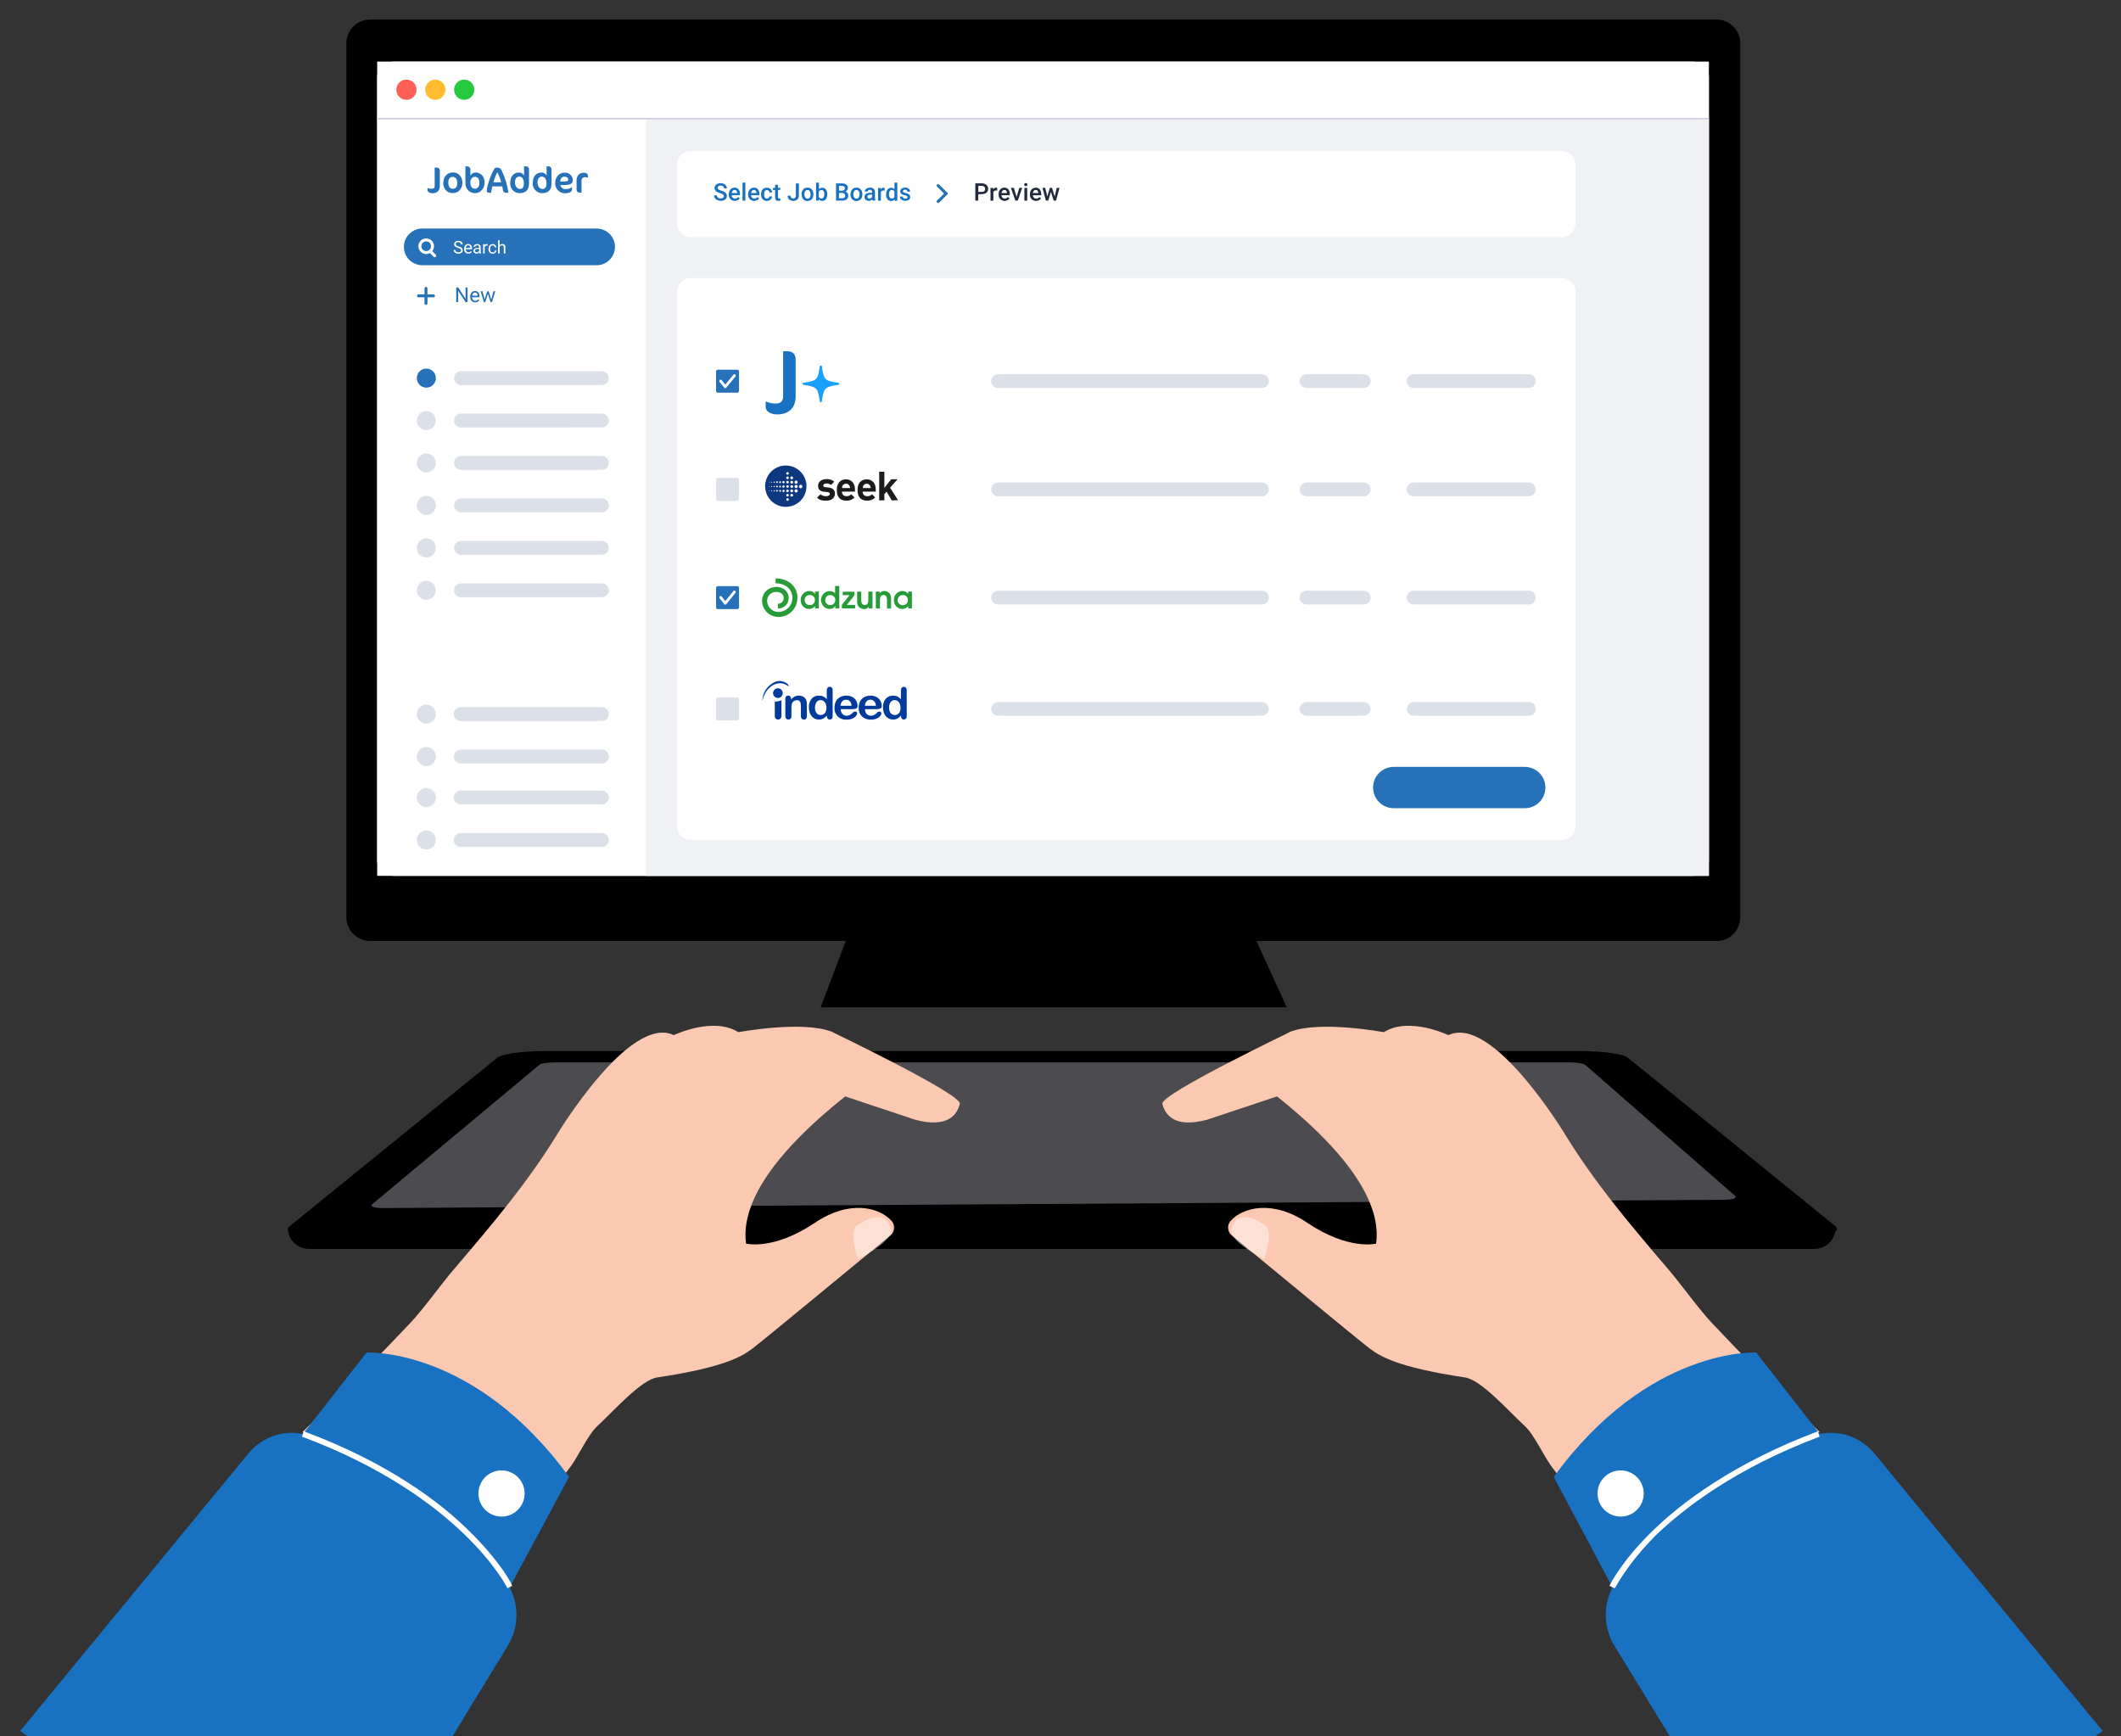 <?xml version="1.0" encoding="utf-8"?>
<!-- Generator: Adobe Illustrator 26.0.3, SVG Export Plug-In . SVG Version: 6.00 Build 0)  -->
<svg version="1.1" id="Layer_1" xmlns="http://www.w3.org/2000/svg" xmlns:xlink="http://www.w3.org/1999/xlink" x="0px" y="0px"
	 viewBox="0 0 358.2 293.2" style="enable-background:new 0 0 358.2 293.2;" xml:space="preserve">
<rect x="0" y="0" width="358.2" height="293.2" fill="#333333" stroke="none"/>
<style type="text/css">
	.st0{fill:#4B4B50;}
	.st1{fill:#FFFFFF;}
	.st2{opacity:0.04;}
	.st3{fill:none;}
	.st4{fill:#BD6840;}
	.st5{fill:#FBC8B1;}
	.st6{opacity:0.45;fill:#FFFFFF;enable-background:new    ;}
	.st7{fill:#1971C2;}
	.st8{fill:#F0F1F5;}
	.st9{fill:#2771B8;}
	.st10{fill:#DCE0E8;}
	.st11{fill:none;stroke:#FFFFFF;stroke-width:0.498;stroke-linecap:round;stroke-miterlimit:10;}
	.st12{fill:none;stroke:#2771B8;stroke-width:0.498;stroke-linecap:round;stroke-miterlimit:10;}
	.st13{fill:#222B3D;}
	.st14{fill:#1C1C1C;}
	.st15{fill:#0D3880;}
	.st16{fill:#19A0FA;}
	.st17{fill:none;stroke:#FFFFFF;stroke-width:0.46;stroke-linecap:round;stroke-linejoin:round;}
	.st18{fill:#279B37;}
	.st19{fill-rule:evenodd;clip-rule:evenodd;fill:#003A9B;}
	.st20{fill:none;stroke:#CACBDF;stroke-width:0.227;stroke-miterlimit:10;}
	.st21{fill:#FF5F56;}
	.st22{fill:#FEBC2E;}
	.st23{fill:#26C840;}
</style>
<g>
	<g>
		<g>
			<path d="M303.5,209.1H55.3c-4.9,0-7.7-0.9-6.3-2.1l35-28.4c0.7-0.6,4.1-1.1,7.6-1.1h175.7c3.5,0,6.9,0.5,7.6,1.1l35,28.4
				C311.2,208.1,308.4,209.1,303.5,209.1z"/>
		</g>
	</g>
	<g>
		<g>
			<path class="st0" d="M291,202.6L64.8,204c-1.4,0-2.3-0.2-2-0.6l28.3-23.6c0.2-0.2,1.4-0.4,2.6-0.4h171.4c1.2,0,2.3,0.2,2.6,0.4
				l25.4,22.2C293.3,202.4,292.4,202.6,291,202.6z"/>
		</g>
	</g>
	<path d="M306.4,210.9H52.2c-2,0-3.6-1.6-3.6-3.6l0,0H310l0,0C310,209.3,308.4,210.9,306.4,210.9z"/>
	<polyline points="145.4,152.1 138.6,170.1 217.3,170.1 209.1,152.1 	"/>
	<g>
		<g>
			<g>
				<path d="M289.9,158.9H62.5c-2.2,0-4-1.8-4-4V7.3c0-2.2,1.8-4,4-4h227.4c2.2,0,4,1.8,4,4V155
					C293.8,157.2,292.1,158.9,289.9,158.9z"/>
			</g>
		</g>
		<g>
			<g>
				<rect x="63.7" y="10.4" class="st1" width="224.9" height="137.5"/>
			</g>
		</g>
		<g class="st2">
			<g>
				<path class="st3" d="M129,158.2H62.9c-2,0-3.7-1.7-3.7-3.7V7.8c0-2,1.7-3.7,3.7-3.7h135.7"/>
			</g>
		</g>
	</g>
	<g>
		<g>
			<g>
				<g>
					<g>
						<path class="st4" d="M149.9,179.8c0,0,5.6,2.6,5.3,4.3c-0.4,1.6-1.8,4.2-7.5,2.7l-5.7-2.1c0,0,3.4-4.1,3.4-4.3
							C145.3,180.1,149.9,179.8,149.9,179.8z"/>
						<path class="st5" d="M140.4,174.2c0,0,22.1,10.6,21.7,12.2c-0.4,1.6-1.8,4.2-7.5,2.7l-12-4c0,0-2.1-3.5-2.1-3.6
							C140.5,181.2,140.4,174.2,140.4,174.2z"/>
						<path class="st5" d="M149.9,179.8c-7.5,5.3-25.5,18.5-23.9,30.2c0,0,4.6,1.2,11.6-3.5c5.9-4,11-2.6,13-0.3
							c0.6,0.7,0.5,1.8-0.2,2.4c-4.4,3.6-21.8,18-23.3,19.1c-1.7,1.3-4.7,3.2-16.1,4.9c-2.7,0.4-7.1,5.4-10,8.1
							c-1.8,1.6-3.3,5.3-4.9,7.3c-5,6.4-14.1,21.3-14.1,21.3l-30.9-27.5c0,0,7.8-7.4,18.1-18.3c2.2-2.3,5.5-6.9,7.4-9.1
							c7.1-8.3,12.6-14.9,17.4-22.7c0,0,12.3-20.5,19.8-16.9c0,0,6.6-3.2,10.9-0.5c0,0,10.7-2,15.7-0.1"/>
						<path class="st5" d="M140.5,174.1c-2.1,0.8-4.1,1.7-6.1,2.7c-1,0.5-2,1.1-2.9,1.6c-1,0.6-1.9,1.2-2.8,1.8
							c-0.5,0.3-0.9,0.6-1.4,1c-0.4,0.3-0.9,0.7-1.3,1c-0.9,0.7-1.7,1.4-2.5,2.2l-0.3,0.3c-0.1,0.1-0.2,0.2-0.3,0.3
							c-0.2,0.2-0.4,0.4-0.6,0.6l-0.6,0.6c-0.2,0.2-0.4,0.4-0.5,0.6c-0.2,0.2-0.3,0.4-0.5,0.7l-0.3,0.3c-0.1,0.1-0.2,0.2-0.2,0.3
							l-0.2,0.3c-0.1,0.1-0.2,0.2-0.2,0.4l-0.4,0.7l0,0c0.6-0.9,1.3-1.8,2-2.7c0.7-0.8,1.5-1.6,2.4-2.4c0.4-0.4,0.8-0.7,1.3-1.1
							c0.4-0.3,0.9-0.7,1.3-1s0.9-0.7,1.3-1c0.5-0.3,0.9-0.6,1.4-0.9c1.8-1.3,3.8-2.4,5.7-3.5c1-0.5,2-1.1,3-1.5
							C138.5,175.1,139.5,174.6,140.5,174.1L140.5,174.1z"/>
						<path class="st5" d="M124.9,174.3c-1.5,0.2-3,0.7-4.4,1.3c-0.7,0.3-1.4,0.7-2,1.1c-0.7,0.4-1.3,0.9-1.9,1.4
							c-1.2,1-2.3,2.2-3.1,3.5c-0.2,0.3-0.4,0.6-0.6,1c-0.1,0.2-0.2,0.3-0.3,0.5l-0.3,0.5l-0.1,0.3c0,0.1-0.1,0.2-0.1,0.3l-0.2,0.5
							c-0.2,0.4-0.3,0.7-0.4,1.1l0,0c0.7-1.4,1.4-2.7,2.4-3.9c0.5-0.6,1-1.2,1.5-1.8c0.3-0.3,0.5-0.5,0.8-0.8s0.6-0.5,0.9-0.8
							c1.2-1,2.5-1.9,3.8-2.6c0.7-0.4,1.4-0.7,2.1-0.9C123.4,174.7,124.2,174.4,124.9,174.3L124.9,174.3z"/>
						<path class="st5" d="M114.1,174.7c-1,0.3-2,0.8-2.8,1.4l-0.3,0.2c-0.1,0.1-0.2,0.2-0.3,0.2c-0.2,0.2-0.4,0.3-0.6,0.5
							c-0.1,0.1-0.2,0.2-0.3,0.3c-0.1,0.1-0.2,0.2-0.3,0.3l-0.6,0.6c-0.1,0.1-0.2,0.2-0.3,0.3l-0.3,0.3l-0.3,0.3
							c-0.1,0.1-0.2,0.2-0.3,0.3l-0.5,0.6c-0.2,0.2-0.3,0.4-0.5,0.7c-0.3,0.4-0.6,0.9-0.8,1.4l-0.1,0.2l-0.1,0.2
							c-0.1,0.1-0.1,0.2-0.2,0.4l-0.2,0.4l-0.2,0.4l0,0l0.4-0.7l0.2-0.3l0.1-0.2l0.1-0.2l0.4-0.7c0.1-0.1,0.1-0.2,0.2-0.3l0.2-0.3
							c0.2-0.2,0.3-0.4,0.5-0.6l0.5-0.6c0.1-0.1,0.2-0.2,0.3-0.3l0.3-0.3l0.3-0.3c0.1-0.1,0.2-0.2,0.3-0.3l0.6-0.6
							c0.2-0.2,0.4-0.4,0.6-0.5c0.2-0.2,0.4-0.3,0.6-0.5c0.1-0.1,0.2-0.2,0.3-0.2l0.3-0.2C112.3,175.8,113.2,175.2,114.1,174.7
							L114.1,174.7z"/>
					</g>
				</g>
			</g>
		</g>
		<path class="st6" d="M144.9,206.8c0,0,4.4-3.2,5.5,0.6c0,0,1.2,1.8-5.5,5.2C144.9,212.6,143.1,207.7,144.9,206.8z"/>
	</g>
	<g>
		<path class="st7" d="M86.1,268l0.2,0.5c1.4,3.1,1.2,6.6-0.6,9.5L55,328.3l-51.6-36l38.5-46.8c2.2-2.7,5.6-4,9-3.4h0.3l10.7-13.7
			c0,0,18.2-1,34.2,21L86.1,268z"/>
		<circle class="st1" cx="84.7" cy="252.2" r="3.9"/>
		<path class="st1" d="M85.7,268.2C85.6,268,78,252.7,51,242.6l0.3-0.9c14.3,5.3,23.2,12.1,28,16.9c5.3,5.2,7.2,9,7.2,9.2
			L85.7,268.2z"/>
	</g>
	<g>
		<g>
			<g>
				<g>
					<g>
						<path class="st4" d="M208.5,179.8c0,0-5.6,2.6-5.3,4.3c0.4,1.6,1.8,4.2,7.5,2.7l5.7-2.1c0,0-3.4-4.1-3.4-4.3
							C213.1,180.1,208.5,179.8,208.5,179.8z"/>
						<path class="st5" d="M218,174.2c0,0-22.1,10.6-21.7,12.2c0.4,1.6,1.8,4.2,7.5,2.7l12-4c0,0,2.1-3.5,2.1-3.6
							C217.9,181.2,218,174.2,218,174.2z"/>
						<path class="st5" d="M208.5,179.8c7.5,5.3,25.5,18.5,23.9,30.2c0,0-4.6,1.2-11.6-3.5c-5.9-4-11-2.6-13-0.3
							c-0.6,0.7-0.5,1.8,0.2,2.4c4.4,3.6,21.8,18,23.3,19.1c1.7,1.3,4.7,3.2,16.1,4.9c2.7,0.4,7.1,5.4,10,8.1
							c1.8,1.6,3.3,5.3,4.9,7.3c5,6.4,14.1,21.3,14.1,21.3l30.9-27.5c0,0-7.8-7.4-18.1-18.3c-2.2-2.3-5.5-6.9-7.4-9.1
							c-7.1-8.3-12.6-14.9-17.4-22.7c0,0-12.3-20.5-19.8-16.9c0,0-6.6-3.2-10.9-0.5c0,0-10.7-2-15.7-0.1"/>
						<path class="st5" d="M217.9,174.1c2.1,0.8,4.1,1.7,6.1,2.7c1,0.5,2,1.1,2.9,1.6c1,0.6,1.9,1.2,2.8,1.8c0.5,0.3,0.9,0.6,1.4,1
							c0.4,0.3,0.9,0.7,1.3,1c0.9,0.7,1.7,1.4,2.5,2.2l0.3,0.3c0.1,0.1,0.2,0.2,0.3,0.3c0.2,0.2,0.4,0.4,0.6,0.6l0.6,0.6
							c0.2,0.2,0.4,0.4,0.5,0.6c0.2,0.2,0.3,0.4,0.5,0.7l0.3,0.3c0.1,0.1,0.2,0.2,0.2,0.3l0.2,0.3c0.1,0.1,0.2,0.2,0.2,0.4l0.4,0.7
							l0,0c-0.6-0.9-1.3-1.8-2-2.7c-0.7-0.8-1.5-1.6-2.4-2.4c-0.4-0.4-0.8-0.7-1.3-1.1c-0.4-0.3-0.9-0.7-1.3-1s-0.9-0.7-1.3-1
							c-0.5-0.3-0.9-0.6-1.4-0.9c-1.8-1.3-3.8-2.4-5.7-3.5c-1-0.5-2-1.1-3-1.5C219.9,175.1,218.9,174.6,217.9,174.1L217.9,174.1z"/>
						<path class="st5" d="M233.5,174.3c1.5,0.2,3,0.7,4.4,1.3c0.7,0.3,1.4,0.7,2,1.1c0.7,0.4,1.3,0.9,1.9,1.4
							c1.2,1,2.3,2.2,3.1,3.5c0.2,0.3,0.4,0.6,0.6,1c0.1,0.2,0.2,0.3,0.3,0.5l0.3,0.5l0.1,0.3c0,0.1,0.1,0.2,0.1,0.3l0.2,0.5
							c0.2,0.4,0.3,0.7,0.4,1.1l0,0c-0.7-1.4-1.4-2.7-2.4-3.9c-0.5-0.6-1-1.2-1.5-1.8c-0.3-0.3-0.5-0.5-0.8-0.8s-0.6-0.5-0.9-0.8
							c-1.2-1-2.5-1.9-3.8-2.6c-0.7-0.4-1.4-0.7-2.1-0.9C235,174.7,234.2,174.4,233.5,174.3L233.5,174.3z"/>
						<path class="st5" d="M244.3,174.7c1,0.3,2,0.8,2.8,1.4l0.3,0.2c0.1,0.1,0.2,0.2,0.3,0.2c0.2,0.2,0.4,0.3,0.6,0.5
							c0.1,0.1,0.2,0.2,0.3,0.3s0.2,0.2,0.3,0.3l0.6,0.6c0.1,0.1,0.2,0.2,0.3,0.3l0.3,0.3l0.3,0.3c0.1,0.1,0.2,0.2,0.3,0.3l0.5,0.6
							c0.2,0.2,0.3,0.4,0.5,0.7c0.3,0.4,0.6,0.9,0.8,1.4l0.1,0.2l0.1,0.2c0.1,0.1,0.1,0.2,0.2,0.4l0.2,0.4l0.2,0.4l0,0l-0.4-0.7
							l-0.2-0.3l-0.1-0.2l-0.1-0.2l-0.4-0.7c-0.1-0.1-0.1-0.2-0.2-0.3l-0.2-0.3c-0.2-0.2-0.3-0.4-0.5-0.6l-0.5-0.6
							c-0.1-0.1-0.2-0.2-0.3-0.3l-0.3-0.3l-0.3-0.3c-0.1-0.1-0.2-0.2-0.3-0.3l-0.6-0.6c-0.2-0.2-0.4-0.4-0.6-0.5
							c-0.2-0.2-0.4-0.3-0.6-0.5c-0.1-0.1-0.2-0.2-0.3-0.2l-0.3-0.2C246.1,175.8,245.2,175.2,244.3,174.7L244.3,174.7z"/>
					</g>
				</g>
			</g>
		</g>
		<path class="st6" d="M213.5,206.8c0,0-4.4-3.2-5.5,0.6c0,0-1.2,1.8,5.5,5.2C213.5,212.6,215.3,207.7,213.5,206.8z"/>
	</g>
	<g>
		<path class="st7" d="M272.3,268l-0.2,0.5c-1.4,3.1-1.2,6.6,0.6,9.5l30.8,50.3l51.6-36l-38.5-46.8c-2.2-2.7-5.6-4-9-3.4h-0.3
			l-10.7-13.7c0,0-18.2-1-34.2,21L272.3,268z"/>
		<circle class="st1" cx="273.7" cy="252.2" r="3.9"/>
		<path class="st1" d="M272.7,268.2l-0.9-0.4c0.1-0.2,1.9-4,7.2-9.2c4.9-4.8,13.7-11.5,28-16.9l0.3,0.9c-14.1,5.3-22.8,12-27.6,16.6
			C274.6,264.3,272.8,268.2,272.7,268.2z"/>
	</g>
</g>
<g>
	<path class="st1" d="M66.53,10.41h219.23c1.57,0,2.84,1.17,2.84,2.62v132.25c0,1.45-1.27,2.62-2.84,2.62H66.53
		c-1.57,0-2.84-1.17-2.84-2.62V13.03C63.69,11.59,64.96,10.41,66.53,10.41z"/>
	<path class="st8" d="M288.6,147.9H109.08V20.03H288.6v125.25C288.6,146.73,288.6,147.9,288.6,147.9L288.6,147.9z"/>
	<circle class="st9" cx="72" cy="63.85" r="1.61"/>
	<path class="st10" d="M77.84,62.68h23.81c0.65,0,1.17,0.53,1.17,1.17v0c0,0.65-0.53,1.17-1.17,1.17H77.84
		c-0.65,0-1.17-0.53-1.17-1.17v0C76.67,63.2,77.2,62.68,77.84,62.68z"/>
	<circle class="st10" cx="72" cy="71.02" r="1.61"/>
	<path class="st10" d="M77.84,69.84h23.81c0.65,0,1.17,0.53,1.17,1.17v0c0,0.65-0.53,1.17-1.17,1.17H77.84
		c-0.65,0-1.17-0.53-1.17-1.17v0C76.67,70.37,77.2,69.84,77.84,69.84z"/>
	<circle class="st10" cx="72" cy="78.18" r="1.61"/>
	<path class="st10" d="M77.84,77.01h23.81c0.65,0,1.17,0.53,1.17,1.17v0c0,0.65-0.53,1.17-1.17,1.17H77.84
		c-0.65,0-1.17-0.53-1.17-1.17v0C76.67,77.53,77.2,77.01,77.84,77.01z"/>
	<circle class="st10" cx="72" cy="85.35" r="1.61"/>
	<path class="st10" d="M77.84,84.17h23.81c0.65,0,1.17,0.53,1.17,1.17v0c0,0.65-0.53,1.17-1.17,1.17H77.84
		c-0.65,0-1.17-0.53-1.17-1.17v0C76.67,84.7,77.2,84.17,77.84,84.17z"/>
	<circle class="st10" cx="72" cy="92.52" r="1.61"/>
	<path class="st10" d="M77.84,91.34h23.81c0.65,0,1.17,0.53,1.17,1.17v0c0,0.65-0.53,1.17-1.17,1.17H77.84
		c-0.65,0-1.17-0.53-1.17-1.17v0C76.67,91.87,77.2,91.34,77.84,91.34z"/>
	<circle class="st10" cx="72" cy="99.68" r="1.61"/>
	<path class="st10" d="M77.84,98.51h23.81c0.65,0,1.17,0.53,1.17,1.17v0c0,0.65-0.53,1.17-1.17,1.17H77.84
		c-0.65,0-1.17-0.53-1.17-1.17v0C76.67,99.03,77.2,98.51,77.84,98.51z"/>
	<circle class="st10" cx="72" cy="120.59" r="1.61"/>
	<path class="st10" d="M77.8,119.42h23.85c0.65,0,1.17,0.53,1.17,1.17v0c0,0.65-0.53,1.17-1.17,1.17H77.8
		c-0.65,0-1.17-0.53-1.17-1.17v0C76.63,119.94,77.16,119.42,77.8,119.42z"/>
	<circle class="st10" cx="72" cy="127.76" r="1.61"/>
	<path class="st10" d="M77.8,126.58h23.85c0.65,0,1.17,0.53,1.17,1.17v0c0,0.65-0.53,1.17-1.17,1.17H77.8
		c-0.65,0-1.17-0.53-1.17-1.17v0C76.63,127.11,77.16,126.58,77.8,126.58z"/>
	<circle class="st10" cx="72" cy="134.68" r="1.61"/>
	<path class="st10" d="M77.8,133.5h23.85c0.65,0,1.17,0.53,1.17,1.17v0c0,0.65-0.53,1.17-1.17,1.17H77.8
		c-0.65,0-1.17-0.53-1.17-1.17v0C76.63,134.03,77.16,133.5,77.8,133.5z"/>
	<circle class="st10" cx="72" cy="141.84" r="1.61"/>
	<path class="st10" d="M77.8,140.67h23.85c0.65,0,1.17,0.53,1.17,1.17v0c0,0.65-0.53,1.17-1.17,1.17H77.8
		c-0.65,0-1.17-0.53-1.17-1.17v0C76.63,141.2,77.16,140.67,77.8,140.67z"/>
	<path class="st9" d="M71.32,38.59h29.43c1.72,0,3.11,1.39,3.11,3.1l0,0c0,1.71-1.39,3.1-3.11,3.1H71.32c-1.72,0-3.11-1.39-3.11-3.1
		l0,0C68.21,39.98,69.6,38.59,71.32,38.59z"/>
	<circle class="st11" cx="71.98" cy="41.58" r="1.07"/>
	<line class="st11" x1="72.65" y1="42.42" x2="73.42" y2="43.19"/>
	<path class="st1" d="M77.37,41.86c-0.19-0.04-0.37-0.13-0.52-0.26c-0.11-0.09-0.17-0.23-0.16-0.37c0-0.16,0.07-0.31,0.2-0.41
		c0.15-0.11,0.33-0.17,0.52-0.16c0.13,0,0.27,0.03,0.39,0.08c0.11,0.05,0.2,0.13,0.26,0.23c0.06,0.1,0.09,0.21,0.09,0.32h-0.29
		c0-0.11-0.04-0.22-0.12-0.29c-0.1-0.08-0.22-0.12-0.34-0.11c-0.12-0.01-0.23,0.03-0.32,0.09c-0.08,0.06-0.12,0.15-0.11,0.25
		c0,0.09,0.04,0.17,0.11,0.22c0.11,0.08,0.24,0.14,0.37,0.17c0.14,0.04,0.28,0.09,0.41,0.16c0.09,0.05,0.17,0.12,0.22,0.21
		c0.05,0.09,0.07,0.19,0.07,0.29c0.01,0.16-0.07,0.31-0.2,0.41c-0.16,0.11-0.35,0.16-0.54,0.15c-0.14,0-0.28-0.03-0.41-0.08
		c-0.12-0.05-0.22-0.13-0.29-0.23c-0.07-0.1-0.1-0.21-0.1-0.33h0.29c0,0.11,0.05,0.22,0.14,0.29c0.11,0.08,0.24,0.12,0.38,0.11
		c0.12,0.01,0.24-0.02,0.34-0.09c0.08-0.06,0.12-0.15,0.12-0.24c0-0.09-0.04-0.18-0.11-0.24C77.65,41.96,77.51,41.9,77.37,41.86z"/>
	<path class="st1" d="M79.1,42.83c-0.19,0.01-0.38-0.07-0.52-0.21c-0.14-0.15-0.21-0.36-0.2-0.56v-0.05c0-0.14,0.03-0.29,0.09-0.42
		c0.05-0.12,0.14-0.22,0.25-0.29c0.1-0.07,0.22-0.1,0.35-0.1c0.18-0.01,0.36,0.06,0.48,0.2c0.12,0.17,0.18,0.37,0.17,0.58v0.11
		h-1.07c0,0.14,0.05,0.27,0.14,0.38c0.08,0.09,0.2,0.14,0.33,0.14c0.08,0,0.17-0.02,0.24-0.06c0.07-0.04,0.13-0.09,0.17-0.15
		l0.16,0.13C79.56,42.73,79.33,42.85,79.1,42.83z M79.06,41.42c-0.1,0-0.2,0.04-0.27,0.12c-0.08,0.09-0.13,0.21-0.14,0.33h0.78
		v-0.02c0-0.11-0.04-0.23-0.11-0.32C79.26,41.46,79.16,41.42,79.06,41.42z"/>
	<path class="st1" d="M80.97,42.8c-0.02-0.05-0.04-0.11-0.04-0.17c-0.11,0.13-0.28,0.2-0.45,0.2c-0.14,0.01-0.28-0.04-0.38-0.13
		c-0.1-0.08-0.15-0.2-0.15-0.33c-0.01-0.15,0.06-0.29,0.19-0.38c0.16-0.1,0.34-0.15,0.52-0.14h0.26v-0.12
		c0.01-0.08-0.03-0.17-0.08-0.22c-0.07-0.06-0.16-0.09-0.25-0.08c-0.09,0-0.17,0.02-0.24,0.07c-0.06,0.04-0.1,0.1-0.1,0.17h-0.27
		c0-0.08,0.03-0.16,0.08-0.23c0.06-0.08,0.14-0.14,0.22-0.17c0.1-0.04,0.21-0.06,0.31-0.06c0.15-0.01,0.31,0.04,0.43,0.13
		c0.1,0.1,0.16,0.23,0.16,0.38v0.72c0,0.12,0.02,0.23,0.06,0.34v0.02H80.97z M80.52,42.6c0.09,0,0.17-0.02,0.24-0.07
		c0.07-0.04,0.13-0.1,0.16-0.17v-0.32h-0.21c-0.33,0-0.49,0.1-0.49,0.29c0,0.07,0.03,0.15,0.08,0.2
		C80.36,42.58,80.44,42.6,80.52,42.6z"/>
	<path class="st1" d="M82.35,41.47c-0.04,0-0.09,0-0.13,0c-0.16-0.01-0.3,0.08-0.36,0.22v1.11h-0.27v-1.57h0.26v0.18
		c0.08-0.13,0.22-0.21,0.38-0.21c0.04,0,0.08,0,0.12,0.02L82.35,41.47z"/>
	<path class="st1" d="M83.22,42.62c0.09,0,0.18-0.03,0.25-0.09c0.07-0.05,0.11-0.13,0.12-0.22h0.25c-0.01,0.09-0.04,0.18-0.09,0.26
		c-0.06,0.09-0.14,0.16-0.24,0.21c-0.27,0.14-0.6,0.08-0.82-0.14c-0.13-0.16-0.2-0.37-0.19-0.58v-0.04c0-0.14,0.03-0.28,0.08-0.41
		c0.05-0.12,0.13-0.22,0.24-0.29c0.11-0.07,0.24-0.1,0.37-0.1c0.16-0.01,0.32,0.05,0.44,0.16c0.11,0.11,0.18,0.25,0.19,0.41h-0.25
		c-0.01-0.2-0.17-0.35-0.37-0.35c-0.12-0.01-0.24,0.05-0.32,0.15c-0.08,0.13-0.12,0.28-0.11,0.43v0.05
		c-0.01,0.15,0.03,0.29,0.11,0.42C82.97,42.57,83.09,42.63,83.22,42.62z"/>
	<path class="st1" d="M84.38,41.42c0.11-0.14,0.29-0.22,0.47-0.22c0.33,0,0.5,0.19,0.5,0.56v1.04h-0.27v-1.04
		c0.01-0.09-0.02-0.18-0.08-0.25c-0.06-0.06-0.15-0.09-0.24-0.08c-0.08,0-0.16,0.02-0.23,0.07c-0.07,0.05-0.12,0.11-0.15,0.18v1.12
		h-0.27v-2.23h0.27V41.42z"/>
	<path class="st9" d="M78.96,51.02h-0.33l-1.25-1.91v1.91h-0.33v-2.48h0.33l1.25,1.92v-1.92h0.33V51.02z"/>
	<path class="st9" d="M80.26,51.05c-0.23,0.01-0.45-0.08-0.61-0.24c-0.16-0.18-0.25-0.42-0.24-0.66v-0.06c0-0.17,0.03-0.34,0.1-0.49
		c0.06-0.14,0.16-0.25,0.29-0.34c0.12-0.08,0.26-0.12,0.41-0.12c0.21-0.01,0.42,0.07,0.56,0.24c0.15,0.2,0.22,0.44,0.2,0.68v0.13
		h-1.25c0,0.16,0.05,0.32,0.16,0.44c0.1,0.11,0.24,0.17,0.39,0.17c0.1,0,0.2-0.02,0.29-0.07c0.08-0.05,0.15-0.11,0.2-0.18l0.19,0.15
		C80.81,50.94,80.54,51.07,80.26,51.05z M80.21,49.4c-0.12,0-0.24,0.05-0.32,0.14c-0.09,0.11-0.15,0.24-0.16,0.39h0.93V49.9
		c0-0.14-0.05-0.27-0.13-0.37C80.45,49.44,80.33,49.39,80.21,49.4z"/>
	<path class="st9" d="M82.97,50.59l0.36-1.41h0.31l-0.54,1.84h-0.25l-0.45-1.4l-0.44,1.4h-0.25l-0.53-1.84h0.31l0.36,1.38l0.43-1.38
		h0.25L82.97,50.59z"/>
	<line class="st12" x1="71.94" y1="48.7" x2="71.94" y2="51.23"/>
	<line class="st12" x1="73.21" y1="49.96" x2="70.67" y2="49.96"/>
	<path class="st9" d="M73,32.62c-0.47,0-0.79-0.23-0.79-0.49v-0.39h0.03c0.2,0.1,0.42,0.14,0.64,0.14c0.38,0,0.53-0.17,0.53-0.51
		V28.3h0.29c0.28-0.04,0.54,0.15,0.58,0.42c0.01,0.05,0.01,0.11,0,0.16v2.54c0,0.69-0.39,1.21-1.26,1.21"/>
	<path class="st9" d="M76.43,29.87c-0.48,0-0.72,0.4-0.72,0.95c0,0.66,0.24,1.06,0.79,1.06c0.48,0,0.72-0.4,0.72-0.94
		C77.22,30.26,76.98,29.87,76.43,29.87 M76.51,29.12c1,0,1.58,0.81,1.58,1.69c0,1-0.58,1.8-1.65,1.8c-1,0-1.58-0.8-1.58-1.68
		C74.86,29.93,75.44,29.12,76.51,29.12"/>
	<path class="st9" d="M80.17,29.86c-0.42,0-0.74,0.42-0.74,0.93c0,0.77,0.33,1.08,0.82,1.08c0.41,0,0.71-0.4,0.71-0.93
		C80.97,30.14,80.67,29.86,80.17,29.86 M80.17,32.62c-0.89-0.02-1.59-0.76-1.57-1.64c0-0.02,0-0.04,0-0.06v-2.83h0.29
		c0.28-0.02,0.53,0.19,0.55,0.47c0,0.04,0,0.07,0,0.11v0.97c0.19-0.31,0.53-0.5,0.9-0.51c0.85,0,1.5,0.69,1.5,1.68
		S81.19,32.62,80.17,32.62"/>
	<path class="st9" d="M83.99,29.09c-0.29,0.54-0.51,1.11-0.66,1.7h1.31C84.5,30.2,84.28,29.63,83.99,29.09 M85.53,32.55
		c-0.27,0.04-0.53-0.14-0.58-0.41c-0.04-0.29-0.08-0.49-0.12-0.67h-1.68c-0.09,0.36-0.16,0.72-0.22,1.08H82.6
		c-0.29,0-0.39-0.15-0.39-0.41c0-0.61,0.79-3.11,1.44-3.83H84c0.28,0,0.54,0.14,0.68,0.38c0.59,1.22,0.99,2.52,1.19,3.85
		L85.53,32.55z"/>
	<path class="st9" d="M87.66,29.82c-0.42,0-0.69,0.41-0.69,0.95c0,0.69,0.36,1.14,0.84,1.14s0.67-0.35,0.67-0.95
		C88.48,30.13,88.11,29.82,87.66,29.82 M87.71,32.62c-0.89-0.03-1.59-0.78-1.55-1.67c0,0,0-0.01,0-0.01c0-1.09,0.53-1.81,1.51-1.81
		c0.35,0.01,0.67,0.21,0.83,0.53v-1.57h0.26c0.28-0.04,0.54,0.15,0.58,0.43c0.01,0.04,0.01,0.09,0,0.13V31
		c0,0.97-0.46,1.62-1.6,1.62"/>
	<path class="st9" d="M91.47,29.82c-0.42,0-0.69,0.41-0.69,0.95c0,0.69,0.36,1.14,0.84,1.14c0.48,0,0.67-0.35,0.67-0.95
		C92.28,30.13,91.92,29.82,91.47,29.82 M91.52,32.62c-0.89-0.03-1.59-0.78-1.55-1.67c0,0,0-0.01,0-0.01c0-1.09,0.53-1.81,1.51-1.81
		c0.35,0.01,0.67,0.21,0.83,0.53v-1.57h0.25c0.28-0.04,0.54,0.15,0.58,0.43c0.01,0.04,0.01,0.09,0,0.13V31
		c0,0.97-0.46,1.62-1.6,1.62"/>
	<path class="st9" d="M95.33,29.82c-0.39,0.01-0.71,0.33-0.7,0.73c0,0,0,0,0,0v0.11H95c0.79,0,0.97-0.09,0.97-0.32
		c0-0.33-0.25-0.5-0.63-0.5 M95.18,31.24h-0.55c0.09,0.43,0.49,0.73,0.93,0.69c0.37,0.02,0.73-0.09,1.02-0.31h0.03v0.26
		c0,0.43-0.29,0.75-1.21,0.75c-0.91,0-1.65-0.74-1.64-1.65c0-0.01,0-0.02,0-0.02c0-1.11,0.68-1.81,1.63-1.81
		c0.71-0.03,1.31,0.53,1.34,1.24c0,0.02,0,0.04,0,0.05C96.74,31.05,96.28,31.24,95.18,31.24"/>
	<path class="st9" d="M99.27,30.01c-0.15-0.07-0.32-0.1-0.48-0.1c-0.37,0-0.58,0.2-0.58,0.71v1.92h-0.23
		c-0.37,0-0.61-0.19-0.61-0.53v-1.53c0-0.67,0.35-1.31,1.23-1.31c0.51,0,0.69,0.29,0.69,0.54V30L99.27,30.01z"/>
	<path class="st1" d="M116.66,25.5h147.08c1.29,0,2.33,1.04,2.33,2.33v9.9c0,1.29-1.04,2.33-2.33,2.33H116.66
		c-1.29,0-2.33-1.04-2.33-2.33v-9.9C114.33,26.54,115.37,25.5,116.66,25.5z"/>
	<path class="st7" d="M122.25,33.13c0-0.11-0.05-0.22-0.13-0.29c-0.15-0.09-0.31-0.16-0.48-0.21c-0.2-0.05-0.38-0.13-0.56-0.24
		c-0.24-0.13-0.39-0.38-0.4-0.65c0-0.23,0.1-0.45,0.29-0.58c0.21-0.16,0.47-0.24,0.74-0.23c0.19,0,0.37,0.03,0.54,0.11
		c0.15,0.07,0.28,0.18,0.37,0.32c0.09,0.14,0.14,0.29,0.14,0.46h-0.5c0.01-0.13-0.04-0.26-0.14-0.36c-0.11-0.09-0.26-0.14-0.4-0.13
		c-0.14-0.01-0.27,0.03-0.38,0.1c-0.09,0.07-0.14,0.18-0.14,0.29c0,0.11,0.06,0.21,0.15,0.27c0.15,0.09,0.31,0.16,0.49,0.21
		c0.19,0.05,0.37,0.13,0.54,0.23c0.12,0.07,0.22,0.17,0.29,0.29c0.06,0.12,0.1,0.25,0.09,0.39c0.01,0.23-0.09,0.45-0.28,0.58
		c-0.22,0.15-0.49,0.23-0.75,0.22c-0.2,0-0.4-0.04-0.58-0.12c-0.16-0.07-0.31-0.18-0.41-0.32c-0.1-0.14-0.15-0.31-0.15-0.48h0.5
		c-0.01,0.15,0.05,0.29,0.16,0.38c0.13,0.1,0.3,0.15,0.47,0.14c0.14,0.01,0.28-0.03,0.4-0.11C122.2,33.35,122.25,33.24,122.25,33.13
		z"/>
	<path class="st7" d="M124.11,33.92c-0.28,0.01-0.55-0.1-0.75-0.29c-0.2-0.21-0.3-0.49-0.29-0.77V32.8c0-0.2,0.04-0.4,0.13-0.58
		c0.15-0.33,0.49-0.54,0.85-0.54c0.26-0.01,0.51,0.1,0.68,0.29c0.17,0.23,0.26,0.51,0.24,0.79v0.2h-1.41
		c0.01,0.16,0.07,0.31,0.18,0.42c0.1,0.1,0.25,0.16,0.39,0.15c0.21,0,0.41-0.1,0.54-0.27l0.26,0.25c-0.09,0.13-0.21,0.23-0.34,0.29
		C124.45,33.88,124.28,33.92,124.11,33.92z M124.06,32.07c-0.12,0-0.24,0.05-0.32,0.14c-0.09,0.11-0.14,0.25-0.16,0.39h0.92v-0.03
		c0-0.13-0.04-0.26-0.13-0.37C124.29,32.11,124.18,32.07,124.06,32.07z"/>
	<path class="st7" d="M125.88,33.88h-0.48v-3.04h0.48V33.88z"/>
	<path class="st7" d="M127.38,33.92c-0.28,0.01-0.55-0.1-0.75-0.29c-0.2-0.21-0.3-0.49-0.29-0.77V32.8c0-0.2,0.04-0.4,0.13-0.58
		c0.15-0.33,0.49-0.54,0.85-0.54c0.26-0.01,0.51,0.1,0.68,0.29c0.17,0.23,0.26,0.51,0.24,0.79v0.2h-1.41
		c0.01,0.16,0.07,0.31,0.18,0.42c0.1,0.1,0.25,0.16,0.39,0.15c0.21,0,0.41-0.1,0.54-0.27l0.26,0.25c-0.09,0.13-0.21,0.23-0.34,0.29
		C127.71,33.88,127.54,33.92,127.38,33.92z M127.32,32.07c-0.12,0-0.24,0.05-0.32,0.14c-0.09,0.11-0.14,0.25-0.16,0.39h0.92v-0.03
		c0-0.13-0.04-0.26-0.13-0.37C127.55,32.11,127.44,32.07,127.32,32.07L127.32,32.07z"/>
	<path class="st7" d="M129.51,33.53c0.11,0,0.21-0.04,0.29-0.1c0.08-0.07,0.12-0.16,0.13-0.26h0.46c-0.01,0.13-0.05,0.26-0.13,0.38
		c-0.08,0.12-0.19,0.21-0.32,0.28c-0.13,0.07-0.28,0.1-0.43,0.1c-0.27,0.01-0.53-0.09-0.72-0.29c-0.19-0.23-0.28-0.51-0.26-0.81
		v-0.05c-0.01-0.29,0.08-0.57,0.26-0.79c0.18-0.2,0.45-0.31,0.72-0.29c0.23-0.01,0.45,0.07,0.63,0.22c0.16,0.15,0.25,0.36,0.25,0.58
		h-0.44c0-0.11-0.05-0.21-0.13-0.29c-0.08-0.08-0.18-0.12-0.29-0.12c-0.14-0.01-0.28,0.06-0.36,0.17c-0.1,0.15-0.14,0.34-0.13,0.52
		v0.08c-0.01,0.18,0.03,0.37,0.13,0.52C129.25,33.48,129.37,33.54,129.51,33.53z"/>
	<path class="st7" d="M131.39,31.2v0.52h0.38v0.36h-0.38v1.2c-0.01,0.06,0.01,0.13,0.05,0.18c0.05,0.04,0.11,0.06,0.17,0.06
		c0.06,0,0.11-0.01,0.17-0.02v0.38c-0.1,0.03-0.21,0.04-0.32,0.05c-0.37,0-0.56-0.21-0.56-0.62v-1.22h-0.36v-0.36h0.36V31.2H131.39z
		"/>
	<path class="st7" d="M134.42,30.98h0.5v2.04c0.01,0.25-0.08,0.49-0.26,0.66c-0.19,0.17-0.43,0.26-0.69,0.24
		c-0.25,0.02-0.5-0.07-0.7-0.23c-0.17-0.17-0.26-0.4-0.25-0.64h0.5c-0.01,0.13,0.03,0.25,0.12,0.35c0.09,0.08,0.21,0.13,0.33,0.12
		c0.12,0.01,0.24-0.04,0.32-0.14c0.09-0.1,0.13-0.24,0.12-0.37V30.98z"/>
	<path class="st7" d="M135.37,32.78c-0.01-0.2,0.04-0.4,0.13-0.58c0.08-0.16,0.2-0.3,0.35-0.39c0.16-0.09,0.34-0.14,0.52-0.13
		c0.27-0.01,0.52,0.1,0.71,0.29c0.19,0.2,0.29,0.47,0.29,0.75v0.11c0.01,0.2-0.04,0.4-0.12,0.58c-0.08,0.16-0.2,0.3-0.35,0.39
		c-0.16,0.1-0.34,0.14-0.52,0.14c-0.27,0.02-0.54-0.09-0.73-0.29c-0.19-0.23-0.29-0.51-0.27-0.81L135.37,32.78z M135.86,32.83
		c-0.01,0.18,0.04,0.36,0.14,0.52c0.09,0.12,0.23,0.19,0.38,0.19c0.15,0.01,0.3-0.07,0.38-0.19c0.1-0.17,0.15-0.36,0.13-0.56
		c0.01-0.18-0.04-0.36-0.14-0.52c-0.09-0.12-0.23-0.2-0.38-0.19c-0.15,0-0.29,0.07-0.38,0.19
		C135.89,32.43,135.84,32.63,135.86,32.83z"/>
	<path class="st7" d="M139.7,32.83c0.01,0.28-0.06,0.56-0.22,0.8c-0.15,0.19-0.38,0.3-0.62,0.29c-0.23,0.01-0.44-0.09-0.58-0.27
		l-0.02,0.23h-0.44v-3.04h0.49v1.11c0.14-0.16,0.35-0.25,0.56-0.24c0.24-0.01,0.47,0.1,0.62,0.29c0.16,0.24,0.24,0.53,0.22,0.82
		L139.7,32.83z M139.21,32.78c0.01-0.18-0.03-0.37-0.13-0.52c-0.08-0.12-0.22-0.18-0.36-0.17c-0.19-0.01-0.37,0.1-0.44,0.27v0.87
		c0.07,0.18,0.25,0.3,0.45,0.29c0.14,0.01,0.27-0.06,0.35-0.17c0.09-0.15,0.14-0.33,0.13-0.51V32.78z"/>
	<path class="st7" d="M141.19,33.88v-2.91h0.99c0.26-0.02,0.53,0.05,0.75,0.2c0.17,0.14,0.27,0.36,0.26,0.58
		c0,0.13-0.04,0.25-0.11,0.36c-0.08,0.11-0.19,0.2-0.31,0.25c0.15,0.03,0.27,0.12,0.36,0.24c0.09,0.12,0.13,0.27,0.13,0.42
		c0.01,0.24-0.08,0.47-0.26,0.63c-0.22,0.16-0.48,0.24-0.75,0.22L141.19,33.88z M141.69,32.2h0.49c0.13,0.01,0.26-0.03,0.37-0.11
		c0.09-0.07,0.14-0.18,0.13-0.29c0.01-0.12-0.03-0.23-0.12-0.31c-0.11-0.07-0.25-0.11-0.38-0.1h-0.49V32.2z M141.69,32.57v0.91h0.56
		c0.13,0.01,0.26-0.03,0.37-0.12c0.17-0.19,0.16-0.48-0.03-0.65c-0.08-0.08-0.19-0.12-0.3-0.12L141.69,32.57z"/>
	<path class="st7" d="M143.64,32.78c0-0.2,0.04-0.4,0.13-0.58c0.08-0.16,0.2-0.3,0.35-0.39c0.16-0.09,0.34-0.14,0.52-0.13
		c0.27-0.01,0.52,0.1,0.71,0.29c0.19,0.2,0.29,0.47,0.29,0.75v0.11c0.01,0.2-0.04,0.4-0.12,0.58c-0.07,0.16-0.2,0.3-0.35,0.39
		c-0.16,0.09-0.34,0.14-0.53,0.14c-0.27,0.02-0.54-0.09-0.73-0.29c-0.19-0.22-0.29-0.51-0.28-0.81L143.64,32.78z M144.12,32.83
		c-0.01,0.18,0.04,0.36,0.14,0.52c0.09,0.12,0.23,0.19,0.38,0.19c0.15,0.01,0.3-0.07,0.38-0.19c0.1-0.17,0.15-0.36,0.14-0.56
		c0.01-0.18-0.04-0.36-0.14-0.52c-0.09-0.12-0.23-0.2-0.38-0.19c-0.15-0.01-0.29,0.06-0.38,0.19
		C144.16,32.43,144.11,32.63,144.12,32.83L144.12,32.83z"/>
	<path class="st7" d="M147.35,33.88c-0.03-0.06-0.05-0.13-0.06-0.2c-0.15,0.16-0.35,0.24-0.56,0.24c-0.19,0.01-0.38-0.06-0.53-0.19
		c-0.13-0.11-0.21-0.28-0.2-0.46c-0.01-0.21,0.09-0.41,0.26-0.53c0.22-0.14,0.47-0.2,0.73-0.18h0.29v-0.14
		c0.02-0.19-0.13-0.35-0.31-0.37c-0.02,0-0.04,0-0.06,0c-0.1,0-0.19,0.03-0.27,0.08c-0.07,0.05-0.11,0.13-0.11,0.21h-0.48
		c0-0.12,0.04-0.24,0.12-0.33c0.08-0.11,0.19-0.19,0.32-0.24c0.14-0.06,0.3-0.09,0.45-0.09c0.22-0.01,0.43,0.05,0.6,0.19
		c0.15,0.13,0.24,0.33,0.23,0.53v0.97c-0.01,0.16,0.02,0.32,0.08,0.46v0.03H147.35z M146.82,33.53c0.09,0,0.19-0.02,0.27-0.07
		c0.08-0.04,0.15-0.11,0.19-0.19v-0.4h-0.26c-0.14-0.01-0.28,0.02-0.4,0.09c-0.09,0.06-0.14,0.16-0.13,0.26
		c0,0.08,0.03,0.17,0.09,0.22C146.64,33.51,146.73,33.54,146.82,33.53L146.82,33.53z"/>
	<path class="st7" d="M149.42,32.17c-0.07-0.01-0.13-0.01-0.2,0c-0.19-0.02-0.37,0.08-0.45,0.25v1.47h-0.48v-2.15h0.46v0.24
		c0.09-0.18,0.28-0.29,0.48-0.29c0.06,0,0.12,0.01,0.17,0.03L149.42,32.17z"/>
	<path class="st7" d="M149.65,32.79c-0.01-0.28,0.08-0.56,0.24-0.79c0.15-0.19,0.38-0.3,0.62-0.29c0.21-0.01,0.41,0.08,0.55,0.24
		v-1.11h0.48v3.06h-0.44l-0.03-0.22c-0.14,0.18-0.36,0.27-0.58,0.26c-0.24,0.01-0.47-0.1-0.61-0.29
		C149.71,33.39,149.62,33.09,149.65,32.79z M150.13,32.83c-0.01,0.18,0.03,0.36,0.13,0.51c0.08,0.12,0.22,0.19,0.36,0.18
		c0.18,0.01,0.36-0.1,0.43-0.26v-0.92c-0.08-0.17-0.25-0.27-0.43-0.26c-0.14-0.01-0.28,0.06-0.36,0.19
		C150.16,32.44,150.12,32.63,150.13,32.83z"/>
	<path class="st7" d="M153.26,33.29c0-0.08-0.04-0.16-0.11-0.2c-0.11-0.06-0.23-0.1-0.35-0.12c-0.14-0.03-0.28-0.07-0.41-0.13
		c-0.21-0.08-0.36-0.28-0.36-0.51c0-0.18,0.09-0.36,0.23-0.47c0.17-0.13,0.37-0.19,0.58-0.19c0.22-0.01,0.45,0.06,0.63,0.19
		c0.15,0.12,0.24,0.3,0.24,0.49h-0.48c0-0.09-0.03-0.17-0.1-0.23c-0.08-0.07-0.19-0.1-0.29-0.09c-0.09,0-0.18,0.02-0.26,0.07
		c-0.06,0.05-0.1,0.12-0.1,0.2c0,0.07,0.03,0.13,0.09,0.17c0.12,0.06,0.25,0.11,0.38,0.13c0.15,0.03,0.3,0.08,0.45,0.15
		c0.1,0.05,0.18,0.12,0.24,0.21c0.05,0.09,0.08,0.19,0.08,0.29c0.01,0.19-0.07,0.37-0.21,0.48c-0.18,0.13-0.41,0.19-0.63,0.18
		c-0.16,0-0.32-0.03-0.47-0.1c-0.13-0.06-0.24-0.15-0.32-0.26c-0.08-0.11-0.12-0.23-0.12-0.36h0.47c0,0.1,0.05,0.2,0.13,0.26
		c0.09,0.07,0.2,0.1,0.32,0.09c0.1,0.01,0.2-0.02,0.29-0.07C153.23,33.45,153.27,33.37,153.26,33.29z"/>
	<path class="st13" d="M165.21,32.8v1.07h-0.5v-2.91h1.11c0.28-0.01,0.55,0.08,0.77,0.25c0.19,0.17,0.3,0.41,0.29,0.67
		c0.01,0.25-0.1,0.5-0.29,0.66c-0.22,0.17-0.5,0.26-0.78,0.24L165.21,32.8z M165.21,32.4h0.61c0.15,0.01,0.29-0.03,0.41-0.13
		c0.1-0.1,0.15-0.23,0.14-0.37c0.01-0.14-0.04-0.27-0.14-0.37c-0.11-0.1-0.25-0.15-0.39-0.15h-0.62V32.4z"/>
	<path class="st13" d="M168.41,32.17c-0.07-0.01-0.13-0.01-0.2,0c-0.19-0.02-0.37,0.08-0.45,0.25v1.47h-0.48v-2.15h0.46v0.24
		c0.09-0.18,0.28-0.29,0.49-0.29c0.06,0,0.11,0.01,0.17,0.03L168.41,32.17z"/>
	<path class="st13" d="M169.68,33.92c-0.28,0.01-0.55-0.1-0.75-0.29c-0.2-0.21-0.3-0.49-0.29-0.77V32.8c0-0.2,0.04-0.4,0.12-0.58
		c0.08-0.16,0.2-0.3,0.35-0.4c0.15-0.09,0.32-0.14,0.5-0.14c0.26-0.01,0.51,0.1,0.68,0.29c0.17,0.23,0.26,0.51,0.24,0.79v0.2h-1.41
		c0.01,0.16,0.07,0.31,0.18,0.42c0.1,0.1,0.25,0.16,0.39,0.15c0.21,0,0.42-0.1,0.54-0.27l0.26,0.25c-0.09,0.13-0.21,0.23-0.35,0.29
		C170.01,33.88,169.85,33.92,169.68,33.92z M169.62,32.07c-0.12,0-0.24,0.05-0.32,0.14c-0.09,0.11-0.14,0.25-0.16,0.39h0.92v-0.03
		c0-0.13-0.05-0.26-0.13-0.37C169.86,32.11,169.74,32.07,169.62,32.07z"/>
	<path class="st13" d="M171.69,33.26l0.45-1.54h0.5l-0.75,2.15h-0.42l-0.75-2.15h0.5L171.69,33.26z"/>
	<path class="st13" d="M172.97,31.17c0-0.07,0.03-0.13,0.07-0.18c0.05-0.05,0.13-0.08,0.2-0.08c0.08,0,0.15,0.02,0.2,0.08
		c0.09,0.1,0.09,0.26,0,0.37c-0.06,0.05-0.13,0.08-0.2,0.07c-0.07,0-0.15-0.02-0.2-0.07C172.99,31.3,172.97,31.23,172.97,31.17z
		 M173.48,33.88H173v-2.15h0.48V33.88z"/>
	<path class="st13" d="M174.97,33.92c-0.28,0.01-0.55-0.1-0.75-0.29c-0.2-0.21-0.3-0.49-0.29-0.77V32.8c0-0.2,0.04-0.4,0.13-0.58
		c0.16-0.33,0.49-0.54,0.86-0.53c0.26-0.01,0.51,0.1,0.68,0.29c0.17,0.23,0.26,0.51,0.24,0.79v0.2h-1.41
		c0.01,0.16,0.07,0.31,0.18,0.42c0.11,0.1,0.25,0.16,0.4,0.15c0.21,0,0.41-0.1,0.54-0.27l0.26,0.25c-0.09,0.13-0.21,0.23-0.35,0.29
		C175.31,33.89,175.14,33.92,174.97,33.92z M174.91,32.07c-0.12,0-0.24,0.05-0.32,0.14c-0.09,0.11-0.14,0.25-0.16,0.39h0.92v-0.03
		c0-0.13-0.05-0.26-0.13-0.37C175.15,32.11,175.04,32.07,174.91,32.07L174.91,32.07z"/>
	<path class="st13" d="M178.12,33.21l0.34-1.49h0.47l-0.58,2.15h-0.41l-0.46-1.48l-0.45,1.48h-0.4l-0.58-2.15h0.47l0.35,1.46
		l0.44-1.46h0.36L178.12,33.21z"/>
	<line class="st12" x1="158.43" y1="31.34" x2="159.78" y2="32.69"/>
	<line class="st12" x1="159.78" y1="32.69" x2="158.43" y2="34.03"/>
	<path class="st1" d="M116.66,46.96h147.08c1.29,0,2.33,1.04,2.33,2.33v90.22c0,1.29-1.04,2.33-2.33,2.33H116.66
		c-1.29,0-2.33-1.04-2.33-2.33V49.29C114.33,48.01,115.37,46.96,116.66,46.96z"/>
	<path class="st10" d="M168.56,63.2h44.56c0.64,0,1.16,0.52,1.16,1.16l0,0c0,0.64-0.52,1.16-1.16,1.16h-44.56
		c-0.64,0-1.16-0.52-1.16-1.16l0,0C167.39,63.72,167.92,63.2,168.56,63.2z"/>
	<path class="st10" d="M220.65,63.2h9.66c0.64,0,1.16,0.52,1.16,1.16l0,0c0,0.64-0.52,1.16-1.16,1.16h-9.66
		c-0.64,0-1.16-0.52-1.16-1.16l0,0C219.49,63.72,220.01,63.2,220.65,63.2z"/>
	<path class="st10" d="M238.74,63.2h19.47c0.64,0,1.16,0.52,1.16,1.16l0,0c0,0.64-0.52,1.16-1.16,1.16h-19.47
		c-0.64,0-1.16-0.52-1.16-1.16l0,0C237.58,63.72,238.1,63.2,238.74,63.2z"/>
	<path class="st10" d="M168.56,81.48h44.56c0.64,0,1.16,0.52,1.16,1.16l0,0c0,0.64-0.52,1.16-1.16,1.16h-44.56
		c-0.64,0-1.16-0.52-1.16-1.16l0,0C167.39,82,167.92,81.48,168.56,81.48z"/>
	<path class="st10" d="M220.65,81.48h9.66c0.64,0,1.16,0.52,1.16,1.16l0,0c0,0.64-0.52,1.16-1.16,1.16h-9.66
		c-0.64,0-1.16-0.52-1.16-1.16l0,0C219.49,82,220.01,81.48,220.65,81.48z"/>
	<path class="st10" d="M238.74,81.48h19.47c0.64,0,1.16,0.52,1.16,1.16l0,0c0,0.64-0.52,1.16-1.16,1.16h-19.47
		c-0.64,0-1.16-0.52-1.16-1.16l0,0C237.58,82,238.1,81.48,238.74,81.48z"/>
	<path class="st10" d="M168.56,99.75h44.56c0.64,0,1.16,0.52,1.16,1.16l0,0c0,0.64-0.52,1.16-1.16,1.16h-44.56
		c-0.64,0-1.16-0.52-1.16-1.16l0,0C167.39,100.27,167.92,99.75,168.56,99.75z"/>
	<path class="st10" d="M220.65,99.75h9.66c0.64,0,1.16,0.52,1.16,1.16l0,0c0,0.64-0.52,1.16-1.16,1.16h-9.66
		c-0.64,0-1.16-0.52-1.16-1.16l0,0C219.49,100.27,220.01,99.75,220.65,99.75z"/>
	<path class="st10" d="M238.74,99.75h19.47c0.64,0,1.16,0.52,1.16,1.16l0,0c0,0.64-0.52,1.16-1.16,1.16h-19.47
		c-0.64,0-1.16-0.52-1.16-1.16l0,0C237.58,100.27,238.1,99.75,238.74,99.75z"/>
	<path class="st14" d="M139.5,84.55c-0.56,0-1.06-0.06-1.51-0.51l0.58-0.58c0.26,0.23,0.6,0.35,0.95,0.33
		c0.29,0,0.62-0.11,0.62-0.36c0-0.18-0.09-0.29-0.38-0.33l-0.56-0.06c-0.63-0.06-1.04-0.35-1.04-1c0-0.74,0.65-1.13,1.37-1.13
		c0.49-0.05,0.98,0.11,1.36,0.42l-0.54,0.56c-0.24-0.18-0.53-0.26-0.83-0.24c-0.33,0-0.48,0.17-0.48,0.33
		c0,0.17,0.06,0.29,0.36,0.29l0.56,0.06c0.69,0.08,1.05,0.44,1.05,1.04C141,84.17,140.34,84.55,139.5,84.55z"/>
	<path class="st14" d="M142.19,83.01c-0.03,0.4,0.26,0.75,0.66,0.78c0.04,0,0.07,0,0.11,0c0.3,0.02,0.6-0.1,0.8-0.33l0.54,0.53
		c-0.34,0.38-0.83,0.58-1.34,0.56c-0.83,0-1.64-0.38-1.64-1.81c0-1.16,0.62-1.8,1.53-1.8c0.98,0,1.54,0.72,1.54,1.69v0.39H142.19z
		 M143.46,82.03c-0.17-0.32-0.57-0.45-0.89-0.28c-0.12,0.06-0.21,0.16-0.28,0.28c-0.06,0.12-0.08,0.25-0.08,0.38h1.34
		C143.55,82.28,143.52,82.15,143.46,82.03L143.46,82.03z"/>
	<path class="st14" d="M145.69,83.01c-0.03,0.4,0.27,0.75,0.68,0.78c0.03,0,0.06,0,0.09,0c0.3,0.02,0.6-0.1,0.8-0.33l0.54,0.53
		c-0.34,0.38-0.83,0.58-1.34,0.56c-0.83,0-1.64-0.38-1.64-1.81c0-1.16,0.63-1.8,1.54-1.8c0.98,0,1.54,0.72,1.54,1.69v0.39H145.69z
		 M146.95,82.03c-0.17-0.32-0.57-0.44-0.89-0.27c-0.11,0.06-0.21,0.16-0.27,0.27c-0.05,0.12-0.08,0.25-0.08,0.38h1.34
		C147.04,82.28,147.01,82.15,146.95,82.03L146.95,82.03z"/>
	<path class="st14" d="M150.6,84.5l-0.87-1.48l-0.38,0.42v1.05h-0.87v-4.84h0.87v2.74l1.16-1.46h1.07l-1.26,1.43l1.35,2.11
		L150.6,84.5z"/>
	<path class="st15" d="M132.71,78.61c-1.93,0-3.49,1.56-3.49,3.49c0,1.93,1.56,3.49,3.49,3.49c1.93,0,3.49-1.56,3.49-3.49
		C136.2,80.18,134.64,78.61,132.71,78.61z M129.93,82.95c-0.03,0-0.05-0.02-0.05-0.05c0-0.03,0.02-0.05,0.05-0.05c0,0,0,0,0,0
		c0.03,0,0.05,0.02,0.06,0.05c0,0,0,0,0,0C129.99,82.92,129.96,82.95,129.93,82.95z M129.93,82.22c-0.03,0-0.05-0.02-0.05-0.05
		c0,0,0,0,0-0.01c0-0.03,0.02-0.05,0.05-0.06c0,0,0,0,0,0c0.03,0,0.05,0.02,0.06,0.05c0,0,0,0,0,0.01
		c-0.01,0.02-0.03,0.04-0.06,0.04V82.22z M129.93,81.48c-0.03,0-0.05-0.02-0.05-0.05c0,0,0,0,0-0.01c0-0.03,0.02-0.05,0.05-0.06
		c0,0,0,0,0,0c0.03,0,0.05,0.02,0.06,0.05c0,0,0,0,0,0.01c-0.01,0.02-0.03,0.04-0.06,0.04V81.48z M130.31,82.98
		c-0.05,0-0.08-0.04-0.08-0.09c0-0.05,0.03-0.09,0.08-0.09c0,0,0,0,0,0c0.05,0,0.09,0.04,0.09,0.09c-0.02,0.03-0.04,0.08-0.09,0.08
		V82.98z M130.31,82.24c-0.05,0-0.08-0.04-0.08-0.08c0,0,0,0,0,0c0-0.04,0.03-0.08,0.08-0.08c0,0,0,0,0.01,0
		c0.05,0,0.09,0.03,0.09,0.08c0,0,0,0,0,0c-0.02,0.04-0.04,0.08-0.09,0.08V82.24z M130.31,81.51c-0.05,0-0.08-0.04-0.08-0.08
		c0,0,0,0,0,0c0-0.04,0.03-0.08,0.08-0.08c0,0,0,0,0.01,0c0.05,0,0.09,0.03,0.09,0.08c0,0,0,0,0,0c-0.02,0.04-0.04,0.07-0.09,0.07
		V81.51z M130.75,83c-0.06,0-0.11-0.05-0.11-0.11c0-0.06,0.05-0.11,0.11-0.11c0.06,0,0.11,0.05,0.11,0.11S130.81,83,130.75,83
		C130.75,83,130.75,83,130.75,83z M130.75,82.27c-0.06,0-0.11-0.05-0.11-0.11c0-0.06,0.05-0.1,0.11-0.11c0.06,0,0.11,0.05,0.11,0.11
		c-0.01,0.05-0.05,0.09-0.11,0.1V82.27z M130.75,81.54c-0.06,0-0.11-0.05-0.11-0.11c0-0.06,0.05-0.11,0.11-0.11
		c0.06,0,0.11,0.05,0.11,0.11c0,0,0,0,0,0c-0.01,0.05-0.05,0.09-0.11,0.1V81.54z M131.22,83.03c-0.08,0-0.15-0.07-0.15-0.15
		s0.07-0.15,0.15-0.15c0.08,0,0.14,0.06,0.14,0.14c-0.01,0.07-0.06,0.13-0.14,0.14V83.03z M131.22,82.3c-0.08,0-0.15-0.07-0.15-0.15
		c0-0.08,0.07-0.15,0.15-0.15c0.08,0,0.15,0.07,0.15,0.15C131.36,82.24,131.3,82.3,131.22,82.3z M131.22,81.56
		c-0.08,0-0.15-0.07-0.15-0.15c0-0.08,0.07-0.15,0.15-0.15c0.08,0,0.15,0.07,0.15,0.15C131.36,81.5,131.3,81.56,131.22,81.56z
		 M131.75,83.05c-0.09,0-0.16-0.07-0.16-0.16c0-0.09,0.07-0.16,0.16-0.16c0.09,0,0.16,0.07,0.16,0.16c0,0.09-0.07,0.15-0.16,0.15
		c0,0,0,0,0,0V83.05z M131.75,82.32c-0.09,0-0.16-0.07-0.16-0.16c0.01-0.09,0.09-0.15,0.18-0.14c0.07,0.01,0.13,0.07,0.14,0.14
		c-0.01,0.08-0.08,0.15-0.16,0.15V82.32z M131.75,81.59c-0.09,0-0.16-0.07-0.16-0.16c0-0.09,0.07-0.16,0.16-0.16
		c0.09,0,0.16,0.07,0.16,0.16c0,0,0,0,0,0c-0.01,0.08-0.08,0.15-0.16,0.15V81.59z M132.33,83.09c-0.11,0-0.19-0.09-0.19-0.19
		s0.09-0.19,0.19-0.19s0.19,0.09,0.19,0.19S132.44,83.09,132.33,83.09L132.33,83.09z M132.33,82.36c-0.11,0-0.19-0.08-0.2-0.19
		c0,0,0,0,0,0c0-0.11,0.09-0.2,0.2-0.2h0c0.11,0,0.19,0.09,0.19,0.19c0,0,0,0,0,0c0,0.1-0.09,0.19-0.2,0.18c0,0,0,0-0.01,0
		L132.33,82.36z M132.33,81.62c-0.11,0-0.2-0.09-0.2-0.2v0c0-0.11,0.09-0.19,0.19-0.19c0,0,0,0,0,0c0.1,0,0.19,0.08,0.19,0.19
		c0,0,0,0,0,0.01c0,0.11-0.09,0.19-0.2,0.18c0,0,0,0,0,0L132.33,81.62z M133,84.57c-0.12,0-0.22-0.1-0.22-0.22
		c0-0.12,0.1-0.22,0.22-0.22c0.12,0,0.22,0.1,0.22,0.22c0,0,0,0,0,0C133.21,84.47,133.12,84.57,133,84.57z M133,83.84
		c-0.12,0-0.22-0.1-0.22-0.22c0-0.12,0.1-0.22,0.22-0.22c0.12,0,0.22,0.1,0.22,0.22c0,0,0,0,0,0
		C133.21,83.74,133.12,83.84,133,83.84L133,83.84L133,83.84z M133,83.11c-0.12,0-0.22-0.1-0.22-0.22c0-0.12,0.1-0.22,0.22-0.22
		c0.12,0,0.22,0.1,0.22,0.22c0,0,0,0,0,0C133.21,83.01,133.12,83.1,133,83.11L133,83.11z M133,82.37c-0.12,0-0.22-0.1-0.22-0.22
		c0-0.12,0.1-0.22,0.22-0.22c0.12,0,0.22,0.1,0.22,0.22c0,0,0,0,0,0C133.21,82.27,133.12,82.36,133,82.37L133,82.37z M133,81.64
		c-0.12,0-0.22-0.1-0.22-0.22c0-0.12,0.1-0.22,0.22-0.22c0.12,0,0.22,0.1,0.22,0.22c0,0,0,0,0,0
		C133.21,81.54,133.12,81.64,133,81.64L133,81.64L133,81.64z M133,80.91c-0.12,0-0.22-0.1-0.22-0.22c0-0.12,0.1-0.22,0.22-0.22
		c0.12,0,0.22,0.1,0.22,0.22c0,0,0,0,0,0C133.21,80.81,133.12,80.9,133,80.91L133,80.91z M133,80.16c-0.12,0-0.22-0.1-0.22-0.22
		c0-0.12,0.1-0.22,0.22-0.22s0.22,0.1,0.22,0.22c0,0,0,0,0,0C133.21,80.07,133.12,80.16,133,80.16L133,80.16L133,80.16z
		 M133.7,83.86c-0.13,0-0.23-0.11-0.23-0.24c0-0.13,0.11-0.23,0.24-0.23c0.13,0,0.23,0.11,0.23,0.24c0.01,0.13-0.09,0.23-0.22,0.24
		C133.71,83.86,133.7,83.86,133.7,83.86L133.7,83.86z M133.7,83.13c-0.13,0-0.24-0.11-0.24-0.24c0-0.13,0.11-0.24,0.24-0.24
		c0.13,0,0.24,0.11,0.24,0.24c0,0,0,0,0,0c0.01,0.13-0.09,0.23-0.22,0.24C133.71,83.13,133.7,83.13,133.7,83.13L133.7,83.13z
		 M133.7,82.39c-0.13,0-0.23-0.11-0.23-0.24c0-0.13,0.11-0.23,0.24-0.23c0.13,0,0.23,0.11,0.23,0.24c0.01,0.13-0.09,0.23-0.22,0.24
		C133.71,82.39,133.7,82.39,133.7,82.39L133.7,82.39z M133.7,81.66c-0.13,0-0.23-0.11-0.23-0.24c0-0.13,0.11-0.23,0.24-0.23
		c0.13,0,0.23,0.11,0.23,0.24c0.01,0.13-0.09,0.23-0.22,0.24C133.71,81.66,133.7,81.66,133.7,81.66L133.7,81.66z M133.7,80.93
		c-0.13,0-0.23-0.11-0.23-0.24c0-0.13,0.11-0.23,0.24-0.23c0.13,0,0.23,0.11,0.23,0.24c0.01,0.13-0.09,0.23-0.22,0.24
		C133.71,80.93,133.7,80.93,133.7,80.93L133.7,80.93z M134.45,83.16c-0.15,0-0.27-0.12-0.27-0.27c0-0.15,0.12-0.27,0.27-0.27
		c0.15,0,0.27,0.12,0.27,0.27c0,0,0,0,0,0.01C134.72,83.04,134.6,83.16,134.45,83.16C134.46,83.16,134.46,83.16,134.45,83.16
		L134.45,83.16z M134.45,82.42c-0.15,0-0.27-0.12-0.27-0.27s0.12-0.27,0.27-0.27s0.27,0.12,0.27,0.27c0.01,0.14-0.1,0.26-0.24,0.27
		C134.47,82.42,134.46,82.42,134.45,82.42L134.45,82.42z M134.45,81.69c-0.15,0-0.27-0.12-0.27-0.27s0.12-0.27,0.27-0.27
		s0.27,0.12,0.27,0.27c0.01,0.14-0.1,0.26-0.24,0.27C134.47,81.69,134.46,81.69,134.45,81.69L134.45,81.69z M135.23,82.45
		c-0.16,0-0.29-0.13-0.29-0.29c0-0.16,0.13-0.29,0.29-0.29c0.16,0,0.29,0.13,0.29,0.29C135.51,82.32,135.38,82.45,135.23,82.45
		L135.23,82.45z"/>
	<path class="st7" d="M131.25,69.98c-1.15,0-1.94-0.56-1.94-1.21v-0.97h0.08c0.49,0.24,1.03,0.35,1.57,0.34
		c0.95,0,1.3-0.41,1.3-1.25v-7.57h0.7c0.93,0,1.41,0.49,1.41,1.42v6.23C134.35,68.7,133.39,69.98,131.25,69.98z"/>
	<path class="st16" d="M141.56,64.63l-0.26-0.04c-0.21-0.03-0.4-0.05-0.58-0.09c-0.28-0.05-0.56-0.13-0.83-0.22
		c-0.17-0.06-0.33-0.16-0.45-0.29l0,0c-0.13-0.13-0.23-0.28-0.29-0.46c-0.09-0.27-0.16-0.54-0.22-0.82
		c-0.04-0.19-0.07-0.38-0.1-0.58l-0.03-0.26c-0.02-0.1-0.11-0.17-0.21-0.15c-0.08,0.01-0.13,0.07-0.15,0.15
		c0,0.09-0.02,0.17-0.04,0.26c-0.03,0.21-0.05,0.4-0.09,0.58c-0.05,0.28-0.13,0.55-0.22,0.82c-0.06,0.17-0.16,0.33-0.29,0.46l0,0
		c-0.13,0.13-0.28,0.23-0.46,0.29c-0.27,0.09-0.54,0.16-0.82,0.22c-0.18,0.04-0.38,0.06-0.58,0.09l-0.26,0.04
		c-0.09,0.01-0.15,0.09-0.15,0.18c0,0.09,0.07,0.17,0.15,0.18l0.26,0.04c0.21,0.03,0.4,0.06,0.58,0.1c0.28,0.05,0.55,0.13,0.82,0.22
		c0.17,0.06,0.33,0.16,0.46,0.29l0,0c0.13,0.13,0.23,0.28,0.29,0.46c0.09,0.27,0.17,0.55,0.22,0.83c0.04,0.18,0.06,0.37,0.09,0.58
		c0.01,0.09,0.03,0.18,0.04,0.26c0.02,0.1,0.11,0.17,0.21,0.15c0.08-0.01,0.13-0.07,0.15-0.15l0.03-0.26
		c0.03-0.21,0.06-0.4,0.1-0.58c0.05-0.28,0.13-0.56,0.22-0.83c0.06-0.17,0.16-0.33,0.29-0.46l0,0c0.13-0.13,0.28-0.23,0.45-0.29
		c0.27-0.09,0.55-0.16,0.83-0.22c0.18-0.04,0.38-0.07,0.58-0.1l0.26-0.04c0.09-0.01,0.15-0.09,0.15-0.18
		C141.72,64.72,141.65,64.64,141.56,64.63z"/>
	<path class="st9" d="M121.22,62.43h3.3c0.16,0,0.29,0.13,0.29,0.29v3.3c0,0.16-0.13,0.29-0.29,0.29h-3.3
		c-0.16,0-0.29-0.13-0.29-0.29v-3.3C120.93,62.56,121.06,62.43,121.22,62.43z"/>
	<polyline class="st17" points="121.7,64.34 122.49,65.32 124.03,63.42 	"/>
	<path class="st18" d="M138.29,102.74h-0.64v-0.39l0,0c-0.24,0.3-0.61,0.48-1,0.48c-0.41,0.01-0.8-0.17-1.07-0.48
		c-0.24-0.29-0.36-0.66-0.36-1.04c-0.01-0.38,0.12-0.74,0.38-1.02c0.27-0.32,0.67-0.5,1.09-0.5c0.38,0.01,0.74,0.19,0.96,0.51v-0.41
		h0.63L138.29,102.74z M136.8,100.48c-0.47-0.03-0.88,0.32-0.91,0.79c-0.03,0.47,0.32,0.88,0.79,0.91c0.03,0,0.07,0,0.1,0
		c0.45,0.01,0.83-0.34,0.84-0.79c0-0.02,0-0.04,0-0.07c0.02-0.44-0.33-0.82-0.77-0.84C136.84,100.49,136.82,100.49,136.8,100.48
		L136.8,100.48z M141.73,102.74h-0.65v-0.39h-0.02c-0.22,0.31-0.58,0.49-0.96,0.48c-0.4,0-0.79-0.18-1.05-0.48
		c-0.52-0.59-0.52-1.48,0-2.06c0.28-0.3,0.66-0.47,1.07-0.48c0.34,0,0.67,0.14,0.91,0.39v-1.24h0.71V102.74z M140.21,100.48
		c-0.47,0-0.85,0.39-0.85,0.86c0,0.47,0.39,0.85,0.86,0.85s0.85-0.39,0.85-0.86c0,0,0,0,0,0c0.01-0.45-0.36-0.83-0.81-0.84
		c-0.01,0-0.02,0-0.04,0L140.21,100.48z M142.17,102.14l1.3-1.63h-1.14v-0.59h1.97v0.6l-1.28,1.63h1.39v0.59h-2.23V102.14z
		 M147.35,99.9v2.85h-0.65v-0.29h-0.01c-0.15,0.26-0.44,0.41-0.74,0.39c-0.35,0-0.68-0.14-0.92-0.39c-0.22-0.26-0.31-0.6-0.27-0.93
		V99.9h0.69v1.4c-0.02,0.2,0.02,0.4,0.09,0.58c0.1,0.18,0.29,0.3,0.5,0.29c0.53,0,0.6-0.47,0.6-0.87v-1.4L147.35,99.9z M147.91,99.9
		h0.65v0.26l0,0c0.19-0.24,0.49-0.37,0.8-0.36c0.31,0,0.61,0.13,0.83,0.36l0.08,0.08c0.19,0.31,0.26,0.67,0.22,1.02v1.49h-0.69
		v-1.34c0.02-0.24-0.02-0.48-0.12-0.69c-0.11-0.15-0.28-0.24-0.47-0.24c-0.2-0.01-0.38,0.09-0.48,0.26
		c-0.1,0.23-0.14,0.48-0.12,0.72v1.3h-0.69l-0.02-2.83L147.91,99.9z M154.02,102.74h-0.64v-0.39l0,0c-0.24,0.3-0.61,0.48-0.99,0.48
		c-0.41,0.01-0.8-0.17-1.07-0.48c-0.24-0.29-0.37-0.66-0.36-1.04c-0.01-0.38,0.12-0.75,0.38-1.02c0.27-0.32,0.67-0.5,1.08-0.5
		c0.38,0.01,0.74,0.2,0.96,0.51v-0.41h0.63v2.85H154.02z M152.5,100.49c-0.47-0.03-0.88,0.32-0.91,0.79
		c-0.03,0.47,0.32,0.88,0.79,0.91c0.03,0,0.07,0,0.1,0c0.45,0.02,0.83-0.34,0.84-0.79c0-0.02,0-0.05,0-0.07
		c0.03-0.43-0.29-0.81-0.72-0.84C152.57,100.49,152.54,100.49,152.5,100.49z M134.67,101.02c0.04-0.96-0.37-1.88-1.1-2.5
		c-0.74-0.57-1.65-0.87-2.58-0.84v0.83c0.73-0.03,1.44,0.2,2.02,0.65c0.99,0.86,1.09,2.37,0.23,3.36c-0.44,0.51-1.08,0.81-1.76,0.82
		c-1.05,0.01-1.91-0.83-1.93-1.88c0-0.4,0.16-0.79,0.45-1.07c0.3-0.29,0.7-0.44,1.11-0.44c0.33-0.01,0.64,0.1,0.91,0.29
		c0.22,0.19,0.34,0.48,0.33,0.77c0.01,0.51-0.4,0.93-0.91,0.93c-0.02,0-0.05,0-0.07,0v0.82c0.96,0.04,1.78-0.71,1.82-1.67
		c0-0.03,0-0.06,0-0.09c0.01-0.54-0.22-1.05-0.62-1.4c-0.41-0.33-0.93-0.51-1.46-0.49c-0.64,0-1.25,0.24-1.72,0.68
		c-0.44,0.45-0.69,1.04-0.69,1.67c0.02,1.52,1.25,2.73,2.77,2.72c1.75,0.01,3.17-1.39,3.19-3.14c0,0,0,0,0,0H134.67z"/>
	<path class="st9" d="M121.22,98.98h3.3c0.16,0,0.29,0.13,0.29,0.29v3.3c0,0.16-0.13,0.29-0.29,0.29h-3.3
		c-0.16,0-0.29-0.13-0.29-0.29v-3.3C120.93,99.11,121.06,98.98,121.22,98.98z"/>
	<polyline class="st17" points="121.7,100.89 122.49,101.87 124.03,99.96 	"/>
	<path class="st10" d="M121.22,80.7h3.3c0.16,0,0.29,0.13,0.29,0.29v3.3c0,0.16-0.13,0.29-0.29,0.29h-3.3
		c-0.16,0-0.29-0.13-0.29-0.29v-3.3C120.93,80.83,121.06,80.7,121.22,80.7z"/>
	<path class="st10" d="M168.56,118.55h44.56c0.64,0,1.16,0.52,1.16,1.16l0,0c0,0.64-0.52,1.16-1.16,1.16h-44.56
		c-0.64,0-1.16-0.52-1.16-1.16l0,0C167.39,119.07,167.92,118.55,168.56,118.55z"/>
	<path class="st10" d="M220.65,118.55h9.66c0.64,0,1.16,0.52,1.16,1.16l0,0c0,0.64-0.52,1.16-1.16,1.16h-9.66
		c-0.64,0-1.16-0.52-1.16-1.16l0,0C219.49,119.07,220.01,118.55,220.65,118.55z"/>
	<path class="st10" d="M238.74,118.55h19.47c0.64,0,1.16,0.52,1.16,1.16l0,0c0,0.64-0.52,1.16-1.16,1.16h-19.47
		c-0.64,0-1.16-0.52-1.16-1.16l0,0C237.58,119.07,238.1,118.55,238.74,118.55z"/>
	<path class="st19" d="M153,116.13c-0.09-0.1-0.22-0.15-0.36-0.15c-0.14-0.01-0.27,0.05-0.36,0.16c-0.09,0.13-0.14,0.3-0.13,0.46
		v1.47c-0.16-0.19-0.36-0.34-0.58-0.45c-0.14-0.07-0.29-0.11-0.44-0.13c-0.1-0.01-0.2-0.02-0.31-0.02
		c-0.47-0.02-0.92,0.18-1.23,0.52c-0.33,0.41-0.5,0.93-0.47,1.46c0,0.28,0.04,0.55,0.12,0.82c0.07,0.24,0.19,0.46,0.35,0.66
		c0.15,0.18,0.33,0.33,0.54,0.43c0.21,0.1,0.45,0.15,0.68,0.15c0.11,0,0.21-0.01,0.32-0.03c0.07-0.01,0.13-0.03,0.19-0.05
		c0.16-0.05,0.3-0.12,0.44-0.22c0.15-0.11,0.29-0.24,0.41-0.38v0.1c-0.01,0.15,0.04,0.3,0.13,0.43c0.19,0.19,0.5,0.19,0.7,0
		c0,0,0,0,0,0c0.1-0.12,0.14-0.27,0.13-0.43v-4.39C153.14,116.4,153.09,116.25,153,116.13z M151.97,120.19
		c-0.08,0.17-0.2,0.32-0.36,0.42c-0.15,0.09-0.32,0.14-0.49,0.14l0,0c-0.17,0-0.34-0.05-0.49-0.14c-0.16-0.1-0.28-0.25-0.36-0.43
		c-0.09-0.22-0.13-0.45-0.13-0.69c-0.01-0.23,0.04-0.46,0.12-0.67c0.07-0.18,0.19-0.33,0.34-0.45c0.15-0.1,0.32-0.16,0.5-0.15l0,0
		c0.17,0,0.34,0.05,0.49,0.15c0.16,0.11,0.28,0.26,0.36,0.44c0.09,0.22,0.14,0.45,0.13,0.68
		C152.1,119.73,152.06,119.97,151.97,120.19L151.97,120.19z M148.75,120.24c-0.07-0.06-0.16-0.09-0.26-0.08
		c-0.08,0-0.16,0.02-0.22,0.06c-0.13,0.12-0.23,0.21-0.31,0.28c-0.08,0.07-0.17,0.13-0.26,0.19c-0.09,0.06-0.19,0.1-0.29,0.13
		c-0.11,0.03-0.22,0.04-0.33,0.04h-0.08c-0.15-0.01-0.3-0.05-0.43-0.13c-0.15-0.09-0.28-0.22-0.36-0.38
		c-0.09-0.19-0.14-0.39-0.14-0.6h2c0.21,0.01,0.43-0.03,0.62-0.11c0.16-0.1,0.25-0.29,0.22-0.49c0-0.28-0.08-0.55-0.22-0.8
		c-0.15-0.27-0.37-0.49-0.64-0.63c-0.32-0.17-0.67-0.26-1.03-0.25h-0.03c-0.28,0-0.55,0.05-0.81,0.14
		c-0.24,0.09-0.46,0.23-0.64,0.41c-0.17,0.19-0.31,0.41-0.39,0.65c-0.09,0.26-0.14,0.54-0.14,0.82c-0.03,0.55,0.17,1.08,0.55,1.48
		c0.39,0.36,0.9,0.56,1.43,0.55h0.11c0.26,0.01,0.51-0.03,0.76-0.11c0.2-0.06,0.39-0.15,0.55-0.27c0.13-0.1,0.24-0.21,0.33-0.35
		c0.06-0.09,0.1-0.2,0.11-0.31C148.86,120.38,148.82,120.29,148.75,120.24L148.75,120.24z M146.36,118.41
		c0.16-0.17,0.39-0.26,0.63-0.25l0,0c0.24-0.01,0.47,0.08,0.64,0.25c0.19,0.21,0.29,0.48,0.29,0.77h-1.85
		C146.07,118.89,146.18,118.62,146.36,118.41L146.36,118.41z M144.39,120.16c-0.08,0-0.16,0.02-0.22,0.06l-0.31,0.28
		c-0.08,0.07-0.17,0.13-0.26,0.19c-0.09,0.06-0.19,0.1-0.29,0.13c-0.11,0.03-0.22,0.04-0.33,0.04h-0.07
		c-0.15-0.01-0.3-0.05-0.43-0.13c-0.15-0.09-0.28-0.22-0.36-0.38c-0.1-0.19-0.14-0.39-0.14-0.6h2c0.21,0.01,0.43-0.03,0.62-0.11
		c0.16-0.11,0.25-0.3,0.22-0.49c0-0.28-0.08-0.55-0.21-0.8c-0.15-0.27-0.37-0.49-0.64-0.64c-0.32-0.17-0.67-0.25-1.03-0.24h-0.03
		c-0.28,0-0.55,0.05-0.81,0.14c-0.24,0.09-0.46,0.23-0.64,0.41c-0.18,0.19-0.31,0.41-0.39,0.65c-0.09,0.26-0.14,0.54-0.14,0.82
		c-0.08,1.04,0.69,1.95,1.73,2.03c0.08,0.01,0.17,0.01,0.25,0h0.1c0.26,0.01,0.52-0.03,0.76-0.11c0.2-0.06,0.38-0.15,0.55-0.27
		c0.13-0.1,0.24-0.22,0.33-0.36c0.06-0.09,0.1-0.2,0.11-0.31c0.01-0.09-0.03-0.18-0.1-0.24c-0.07-0.06-0.16-0.09-0.26-0.08
		L144.39,120.16z M142.25,118.41c0.16-0.17,0.39-0.26,0.63-0.25l0,0c0.24-0.01,0.47,0.08,0.64,0.25c0.19,0.21,0.29,0.48,0.29,0.77
		h-1.86C141.97,118.89,142.08,118.62,142.25,118.41L142.25,118.41z M130.85,120.86v-2.4c0.07,0,0.14,0,0.21,0
		c0.32,0,0.63-0.08,0.91-0.24v2.62c0.01,0.18-0.04,0.36-0.16,0.5c-0.1,0.11-0.25,0.17-0.4,0.17c-0.15,0-0.3-0.06-0.4-0.17
		C130.89,121.2,130.83,121.02,130.85,120.86L130.85,120.86z M140.48,116.13c-0.09-0.1-0.22-0.16-0.36-0.15
		c-0.14-0.01-0.27,0.05-0.36,0.16c-0.09,0.13-0.14,0.3-0.13,0.46v1.47c-0.16-0.19-0.36-0.34-0.58-0.45
		c-0.14-0.07-0.29-0.11-0.44-0.13c-0.1-0.01-0.2-0.02-0.31-0.02c-0.47-0.02-0.92,0.17-1.23,0.52c-0.33,0.41-0.5,0.93-0.47,1.46
		c0,0.28,0.04,0.55,0.12,0.82c0.07,0.24,0.19,0.46,0.35,0.66c0.15,0.18,0.33,0.33,0.54,0.43c0.21,0.1,0.44,0.15,0.68,0.15
		c0.11,0,0.21-0.01,0.32-0.03c0.07-0.01,0.13-0.03,0.2-0.05c0.15-0.05,0.3-0.13,0.43-0.22c0.15-0.11,0.28-0.24,0.41-0.38v0.1
		c-0.01,0.15,0.04,0.31,0.14,0.43c0.09,0.1,0.22,0.15,0.35,0.15c0.13,0,0.26-0.05,0.35-0.14c0.1-0.12,0.14-0.27,0.13-0.43v-4.4
		c0.01-0.15-0.03-0.3-0.12-0.43L140.48,116.13z M139.45,120.19c-0.08,0.17-0.2,0.32-0.36,0.42c-0.15,0.09-0.31,0.14-0.49,0.14l0,0
		c-0.17,0-0.35-0.05-0.49-0.14c-0.16-0.1-0.28-0.25-0.36-0.43c-0.16-0.44-0.16-0.92,0-1.36c0.07-0.18,0.19-0.33,0.34-0.45
		c0.15-0.1,0.32-0.16,0.5-0.15h0.01c0.17,0,0.34,0.05,0.48,0.15c0.16,0.11,0.28,0.26,0.36,0.44c0.09,0.22,0.14,0.45,0.13,0.68
		c0.01,0.24-0.04,0.48-0.13,0.7L139.45,120.19z M133.6,118.02v0.12c0.15-0.21,0.35-0.38,0.58-0.51c0.23-0.11,0.48-0.17,0.74-0.16
		c0.25,0,0.5,0.06,0.72,0.17c0.2,0.11,0.37,0.28,0.47,0.49c0.07,0.12,0.11,0.26,0.13,0.4c0.02,0.18,0.03,0.36,0.03,0.54v1.85
		c0.01,0.16-0.04,0.32-0.14,0.45c-0.09,0.1-0.23,0.16-0.36,0.15c-0.14,0-0.28-0.05-0.37-0.16c-0.1-0.13-0.15-0.29-0.14-0.45v-1.66
		c0.01-0.26-0.03-0.52-0.14-0.75c-0.12-0.19-0.34-0.29-0.56-0.26c-0.18,0-0.35,0.06-0.5,0.16c-0.15,0.11-0.27,0.26-0.33,0.44
		c-0.06,0.27-0.09,0.55-0.07,0.83v1.24c0.01,0.16-0.04,0.33-0.15,0.45c-0.1,0.1-0.23,0.16-0.37,0.15c-0.14,0-0.27-0.05-0.37-0.16
		c-0.1-0.13-0.15-0.29-0.14-0.45v-2.88c-0.01-0.15,0.03-0.3,0.13-0.42c0.09-0.1,0.22-0.15,0.35-0.14c0.09,0,0.17,0.02,0.24,0.06
		c0.08,0.04,0.14,0.11,0.17,0.19C133.57,117.8,133.6,117.91,133.6,118.02L133.6,118.02z M130.85,115.16
		c0.69-0.29,1.48-0.18,2.07,0.27c0.13,0.1,0.23,0.23,0.29,0.37c0.06,0.19-0.21-0.02-0.24-0.04c-0.19-0.12-0.39-0.22-0.6-0.29
		c-1.16-0.35-2.26,0.29-2.94,1.26c-0.27,0.43-0.48,0.9-0.62,1.39c-0.01,0.06-0.03,0.12-0.06,0.17c-0.03,0.06,0-0.15,0-0.16
		c0.03-0.2,0.07-0.41,0.12-0.61c0.27-1.05,1.01-1.92,2.01-2.36L130.85,115.16z M132.19,117.07c-0.01,0.45-0.39,0.81-0.84,0.79
		c-0.45-0.01-0.81-0.39-0.79-0.84c0.01-0.45,0.39-0.81,0.84-0.79c0.43,0.01,0.78,0.36,0.79,0.79V117.07z"/>
	<path class="st10" d="M121.22,117.77h3.3c0.16,0,0.29,0.13,0.29,0.29v3.3c0,0.16-0.13,0.29-0.29,0.29h-3.3
		c-0.16,0-0.29-0.13-0.29-0.29v-3.3C120.93,117.9,121.06,117.77,121.22,117.77z"/>
	<line class="st20" x1="288.6" y1="20.03" x2="63.69" y2="20.03"/>
	<circle class="st21" cx="68.64" cy="15.15" r="1.71"/>
	<circle class="st22" cx="73.52" cy="15.15" r="1.71"/>
	<circle class="st23" cx="78.4" cy="15.15" r="1.71"/>
	<path class="st9" d="M235.38,129.5h22.12c1.93,0,3.49,1.56,3.49,3.49l0,0c0,1.93-1.56,3.49-3.49,3.49h-22.12
		c-1.93,0-3.49-1.56-3.49-3.49l0,0C231.89,131.06,233.45,129.5,235.38,129.5z"/>
</g>
</svg>
